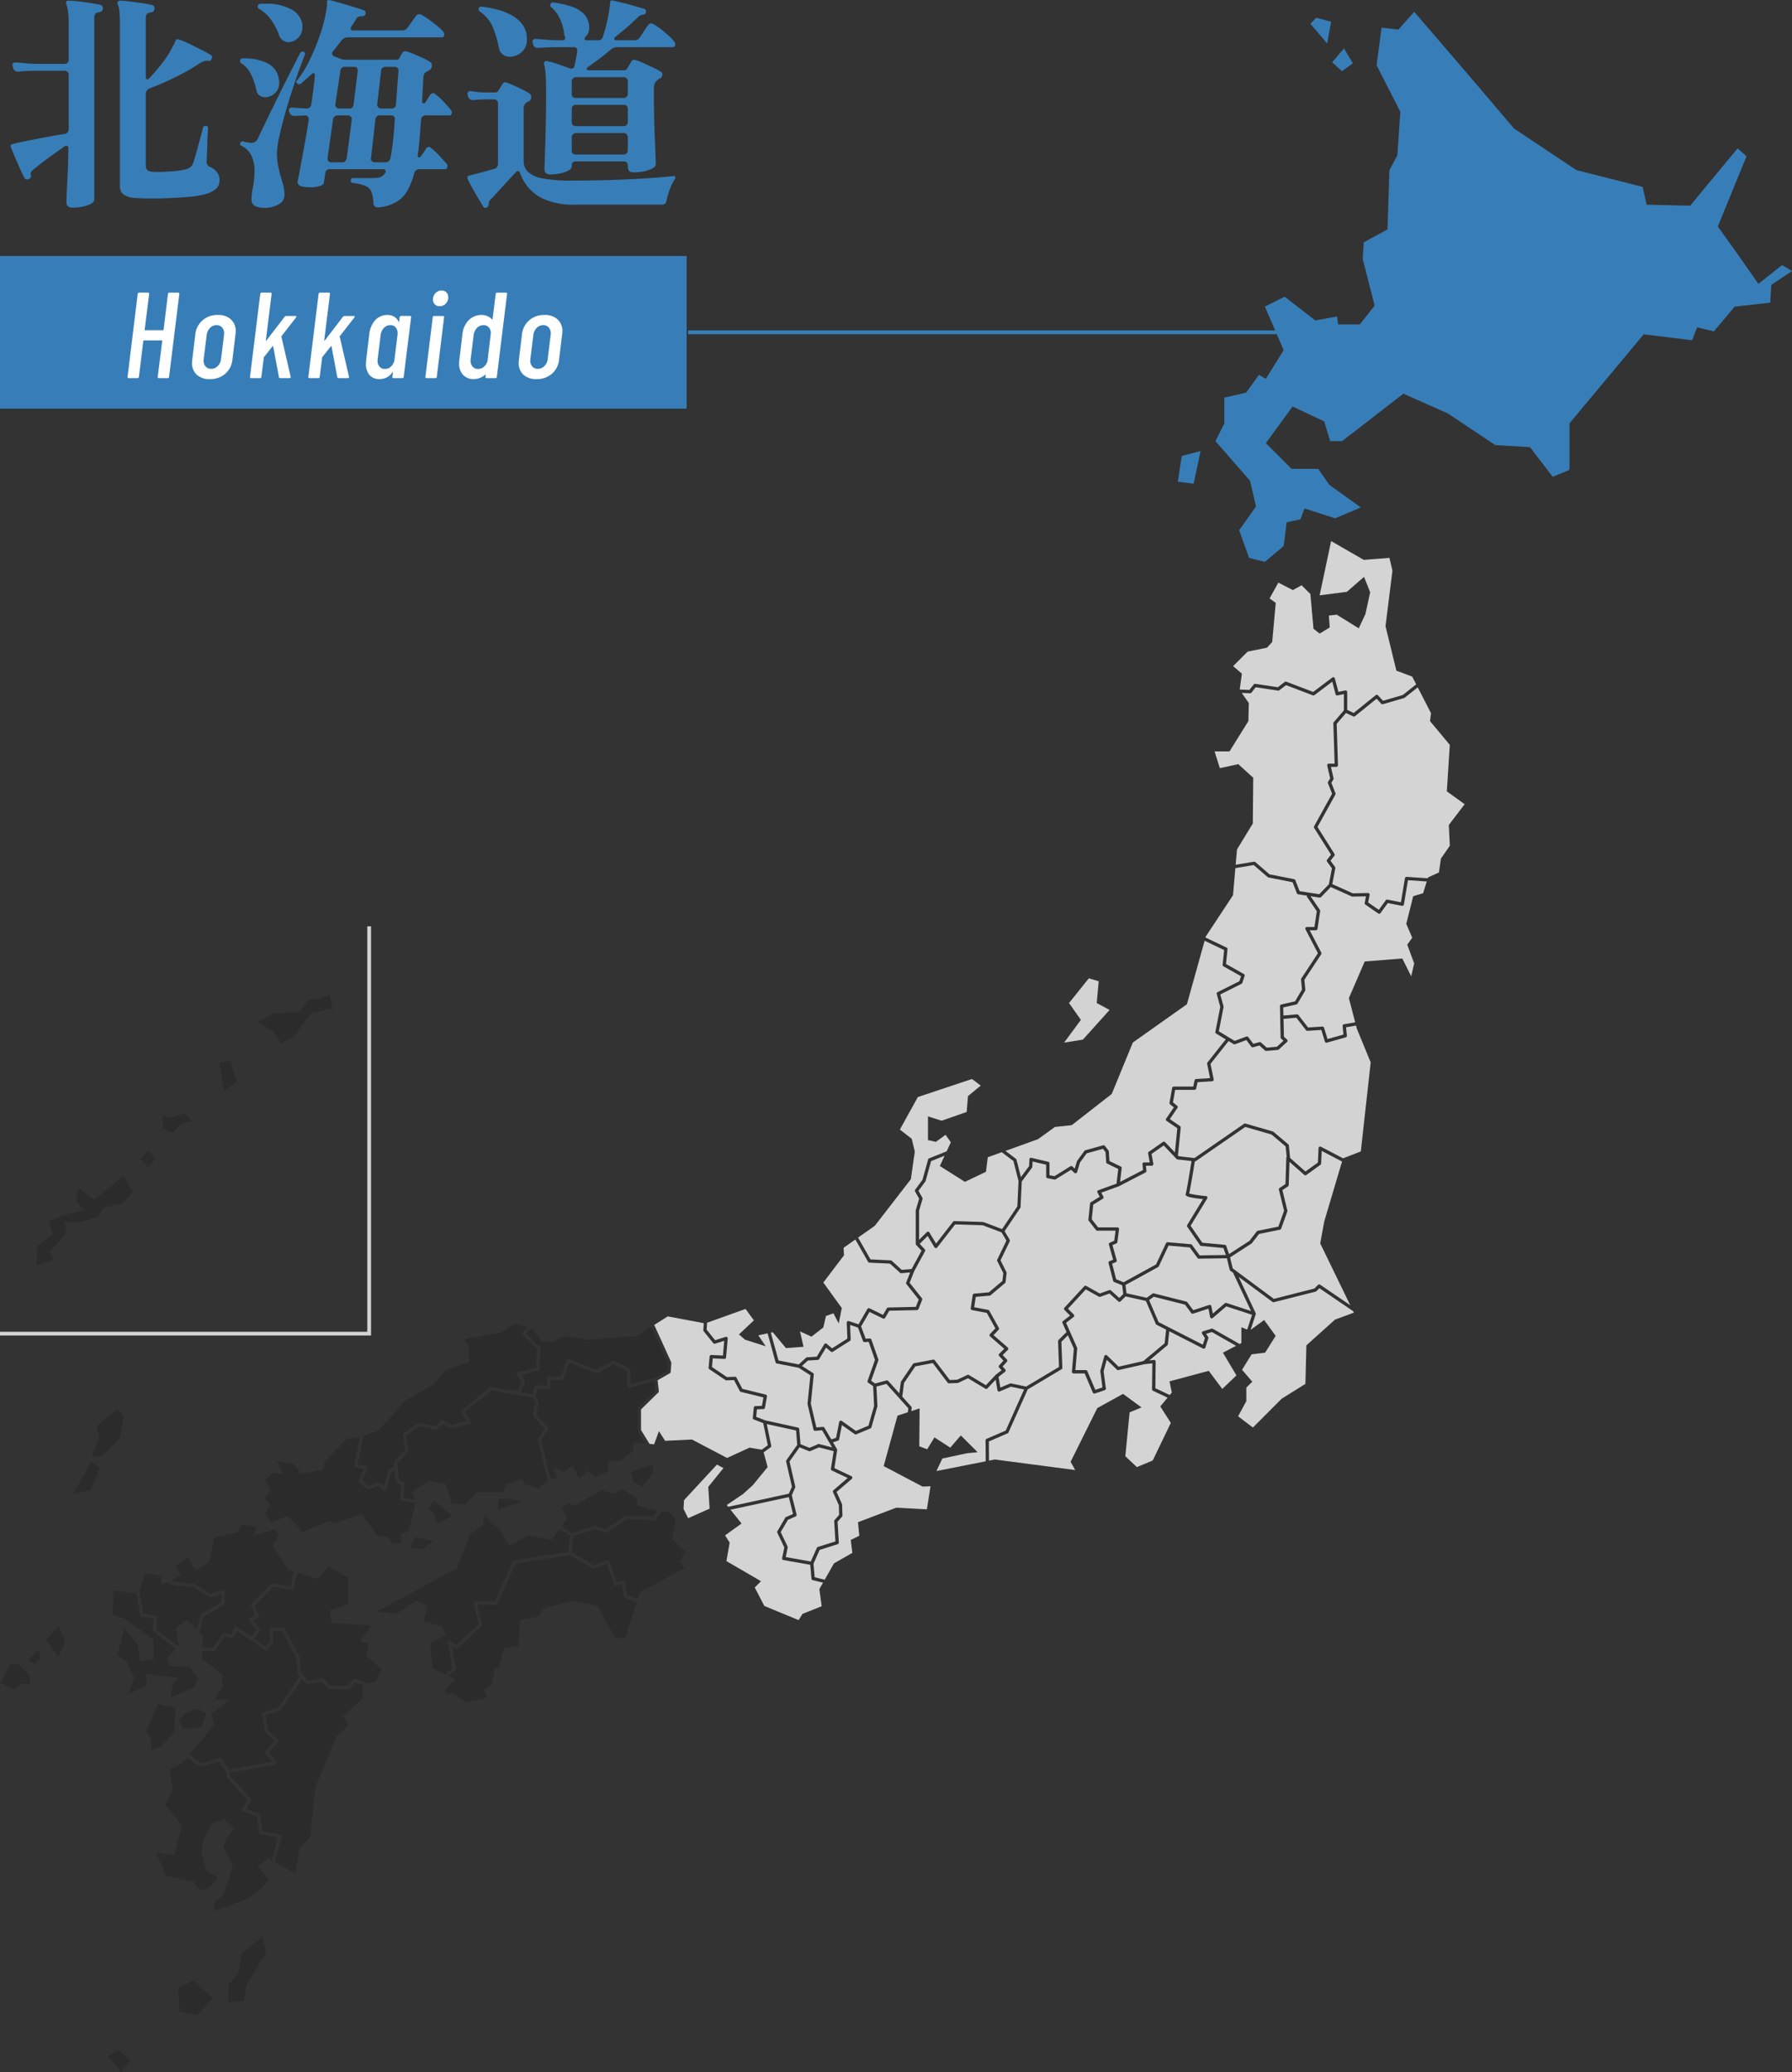 <svg xmlns="http://www.w3.org/2000/svg" xmlns:xlink="http://www.w3.org/1999/xlink" width="469.763" height="543.1" viewBox="0 0 469.763 543.1"><rect x="0" y="0" width="469.763" height="543.1" fill="#333333" stroke="none"/><defs><clipPath id="a"><rect width="469.763" height="540" fill="#d4d4d4"/></clipPath></defs><g transform="translate(-200 -957.9)"><g transform="translate(200 961)"><g clip-path="url(#a)"><path d="M1716.808,2062.584a.432.432,0,0,1,.719-.2l3.029,2.947,6.5-1.481,5.578-4.662.387-3.56-2.506-1.28a.434.434,0,0,1-.2-.214l-2.592-6.021-5.343-1.2-1.3,1.3a.432.432,0,0,1-.594.016l-2.316-2.076-2.438.865a.433.433,0,0,1-.355-.03l-3.419-1.908-4.673,5.062,1.521,1.521a.432.432,0,0,1-.042.648l-1.978,1.521,2.887,6.518a.427.427,0,0,1,.036.211l-.479,5.667h2.728a.433.433,0,0,1,.4.262l2.091,4.906,1.876-.625-.558-4.227a.441.441,0,0,1,.011-.171Z" transform="translate(-1427.324 -1710.242)" fill="#d4d4d4"/><g transform="translate(168.04 339.954)"><path d="M1131.4,2081.709l2.217,2.751,2.744-.862a.432.432,0,0,1,.56.45l-.432,4.927a.43.43,0,0,1-.452.393l-3.042-.152-.2,2.27,3.906,2.631,2.106-.081a.421.421,0,0,1,.4.23l1.551,2.94,6.121,1.509a.433.433,0,0,1,.323.495l-.519,2.938a.432.432,0,0,1-.407.357l-1.7.071-.192,1.978,2.342.907,8.61,1.895a.433.433,0,0,1,.338.386l.324,3.97,2.353.955,2.254-.965a.425.425,0,0,1,.277-.022l3.406.868-2.625-4.49-1.8.15a.432.432,0,0,1-.457-.332l-1.555-6.655a.439.439,0,0,1-.009-.142l.751-7.427-3.078-1.973-5.709-1.108a.432.432,0,0,1-.334-.309l-2.092-7.605-2.446.519,1.959,2.881-5.416-1.728-1.614-1.383,3.919-3.687-2.19-3-10.08,3.616Z" transform="translate(-1114.193 -2076.261)" fill="#d4d4d4"/><path d="M1263.817,2298.847l-3.885-.99-2.285.979a.432.432,0,0,1-.333,0l-2.449-.995-2.628,3.711,1.512,6.552a.433.433,0,0,1-.026.271l-.891,2.025,1.26,5.042a.431.431,0,0,1-.245.5l-2.032.895-1.887,3.225,1.8,3.769a.431.431,0,0,1,.033.273l-.515,2.5,6.576,1.16,1.591-3.581a.431.431,0,0,1,.264-.236l4.6-1.455-.325-5.281a.432.432,0,0,1,.107-.312l1.184-1.341-.078-2.595-1.521-3.379a.432.432,0,0,1,.113-.505l3.728-3.2-4.151-1.963a.432.432,0,0,1-.242-.457Z" transform="translate(-1213.313 -2261.565)" fill="#d4d4d4"/><path d="M1180.633,2277l-1.523-6.6a.434.434,0,0,1,.069-.348l2.847-4.019-.307-3.76-7.68-1.689,1.162,5.657a.433.433,0,0,1-.171.437l-1.814,1.306,1.043,3.875-3.89,4.753-2.593,2.333-4.234,2.852.383.476,15.9-3.445Z" transform="translate(-1141.072 -2230.406)" fill="#d4d4d4"/><path d="M1287.759,2128.812l1.7-.142a.433.433,0,0,1,.409.213l1.8,3.072,1.258-.419.816-4.16a.432.432,0,0,1,.675-.27l3.693,2.627,3.3-1.383,1.479-5.177-.246-5.163-1.3-.916a.432.432,0,0,1-.158-.5l1.937-5.474-1.657-4.733-1.056.066a.427.427,0,0,1-.432-.281l-1.311-3.522-2.063-.687.149,3.783a.432.432,0,0,1-.2.382l-4.494,2.853a.433.433,0,0,1-.51-.035l-1.254-1.056-1.813,3.021a.435.435,0,0,1-.344.21l-2.613.163-1.547,1.418,2.9,1.858a.432.432,0,0,1,.2.407l-.771,7.62Z" transform="translate(-1241.79 -2097.757)" fill="#d4d4d4"/><g transform="translate(0 1.959)"><path d="M1034.215,2100.232a.431.431,0,0,1,.038.212l-.173,2.333a.432.432,0,0,1-.216.342l-3.212,1.847.315,2.83a.433.433,0,0,1-.127.356l-4.537,4.453v5.4l2.219,3.621,1.209.131L1031,2118.3l1.614,2.534,7.03-.345,9.218,4.84,5.877-2.708,3.179.543,1.614-1.162-1.193-5.8-2.459-.953a.43.43,0,0,1-.274-.444l.26-2.679a.432.432,0,0,1,.412-.391l1.727-.073.387-2.2-5.917-1.459a.433.433,0,0,1-.279-.218l-1.515-2.872-1.975.077a.433.433,0,0,1-.258-.074l-4.235-2.851a.432.432,0,0,1-.189-.4l.259-2.938a.431.431,0,0,1,.452-.394l3.041.152.339-3.868-2.408.758a.433.433,0,0,1-.466-.141l-2.506-3.111a.433.433,0,0,1-.095-.3l.109-1.826-9.444-1.778-3.538,2.242Z" transform="translate(-1026.303 -2088.225)" fill="#d4d4d4"/><path d="M1104.854,2326.324l-1.7-.922-8.643,9.334-.115,2.3,1.21,2.42,5.618-2.506-.346-5.7Z" transform="translate(-1083.247 -2286.569)" fill="#d4d4d4"/></g><path d="M1186.572,2399.87l-2.7-.661a.431.431,0,0,1-.328-.382l-.317-3.645-7.02-1.239a.436.436,0,0,1-.283-.183.432.432,0,0,1-.065-.33l.575-2.8-1.838-3.844a.432.432,0,0,1,.016-.4l2.074-3.544a.432.432,0,0,1,.2-.177l1.827-.8-1.106-4.426-15.288,3.311,2.9,3.611-4.321,3.111,1.21,1.9-.864,4.84,9.075,5.272-1.642,1.642,2.506,4.84,8.989,3.716,1.037-1.643,5.013-1.987-.606-4.495Z" transform="translate(-1138.864 -2328.124)" fill="#d4d4d4"/></g><g transform="translate(202.072 279.686)"><path d="M1236.159,1996.824l5.313,1.031,1.913-1.754a.436.436,0,0,1,.265-.113l2.539-.158,1.958-3.262a.431.431,0,0,1,.649-.108l1.4,1.178,4.017-2.549-.163-4.159a.432.432,0,0,1,.569-.427l2.518.839,2.329-4.017a.432.432,0,0,1,.564-.171l3.529,1.725,1.008-1.727a.43.43,0,0,1,.363-.214l7.232-.167.754-1.921-3.215-4.039a.433.433,0,0,1-.064-.428l1.041-2.635-2.33.2h-.037a.434.434,0,0,1-.29-.112l-2.651-2.4-5.376-.252a.432.432,0,0,1-.355-.218l-3.327-5.852-3.1,2.181.115,1.959-5.416,7.144,4.84,6.683-.807,4.034-1.383-2.65-1.959.692-.692,3-3.112,2.421-3-1.383.922,4.033-4.609.346-3.457-4.149-.511.109Z" transform="translate(-1234.151 -1923.043)" fill="#d4d4d4"/><path d="M1378.2,1746.666l-4.375,3.081,3.25,5.717,5.293.248a.435.435,0,0,1,.27.111l2.626,2.38,2.6-.223,2.594-4.794-1.4-1.5h0a.434.434,0,0,1-.117-.295v-8.758a.441.441,0,0,1,.018-.123l.871-2.938-1.064-1.915a.432.432,0,0,1,.03-.467l1.911-2.586,1.477-5.339a.433.433,0,0,1,.256-.286l4.6-1.837,1.1-2.37-1.383-1.96-2.535,1.844-2.074-.461v-6.223l3.572,1.152,6.569-2.3.345-4.148,3.342-2.765-2.3-1.728-14.174,4.724-4.724,8.527,3.111,2.42.807,3.341-1.037,7.26Z" transform="translate(-1350.956 -1708.178)" fill="#d4d4d4"/><path d="M1476.132,1829.013l1.254-2.71-3.546,1.418-1.441,5.21a.418.418,0,0,1-.069.142l-1.794,2.427,1.018,1.832a.431.431,0,0,1,.036.332l-.9,3.051v7.652l2.028-2.028a.432.432,0,0,1,.676.083l1.75,2.916,4.453-5.725a.427.427,0,0,1,.354-.167l7.491.231a.431.431,0,0,1,.139.028l4.865,1.837,4.005-5.953.308-6.643-1.33-5.236-3.063-2.323-3.671,1.321-.46,3.8-5.531,2.65Z" transform="translate(-1431.831 -1806.197)" fill="#d4d4d4"/><path d="M1385.314,1981.884a.433.433,0,0,1,.434.128l2.928,3.263.384-2.944a.438.438,0,0,1,.07-.187l3.112-4.581a.428.428,0,0,1,.276-.181l5.014-.951a.431.431,0,0,1,.425.164l3.926,5.179,1.934-.074,2.687-1.259a.429.429,0,0,1,.406.021l4.455,2.673,2.527-2.686,0,0a.5.5,0,0,1,.048-.049l1.529-1.182-.633-.69a.434.434,0,0,1,0-.58l1.12-1.26-1.112-1.182a.432.432,0,0,1,.009-.6l1.315-1.315-3.713-3.24a.433.433,0,0,1-.03-.623l1.424-1.5-2.254-4.04-3.864-.74a.432.432,0,0,1-.346-.489l.519-3.457a.433.433,0,0,1,.39-.367l3.839-.334,3.566-3,.226-2.035-1.585-3.17a.434.434,0,0,1,0-.382l2.405-4.976-1.273-2.148-4.977-1.88-7.2-.222-4.705,6.049a.434.434,0,0,1-.342.167h-.026a.431.431,0,0,1-.344-.208l-1.79-2.982-2.079,2.079,1.329,1.423a.433.433,0,0,1,.064.5l-2.84,5.25-1.195,3.027,3.215,4.039a.431.431,0,0,1,.064.427l-.951,2.42a.433.433,0,0,1-.392.274l-7.277.167-1.088,1.866a.432.432,0,0,1-.563.171l-3.528-1.725-2.2,3.8,1.2,3.224,1.062-.067a.429.429,0,0,1,.435.288l1.815,5.186a.429.429,0,0,1,0,.287l-1.878,5.309,1.036.731Z" transform="translate(-1354.986 -1902.876)" fill="#d4d4d4"/><path d="M1320.816,2217.788l3.63-13.223,2.722-.894.112-1.035-5.744-6.4-2.606.7.243,5.1a.432.432,0,0,1-.016.14l-1.555,5.445a.435.435,0,0,1-.249.281l-3.717,1.556a.433.433,0,0,1-.417-.047l-3.344-2.377-.736,3.751a.43.43,0,0,1-.287.326l-1.324.442,1.042,1.783a.428.428,0,0,1,.053.284l-.728,4.694,4.462,2.109a.433.433,0,0,1,.1.719l-3.99,3.419,1.423,3.163a.42.42,0,0,1,.037.163l.087,2.853a.433.433,0,0,1-.108.3l-1.178,1.334.334,5.439a.433.433,0,0,1-.3.439l-4.74,1.5-1.6,3.61.309,3.556,2.629.645,2.412-4.275,4.84-2.765-.432-3.37,2.247-1.124-.346-3.543,10.025-3.8,8.038.433.951-6.05-2.074.086Z" transform="translate(-1291.239 -2116.325)" fill="#d4d4d4"/><path d="M1455.078,2187.931l-1.556,3.284,12.924-2.555-.046-5.479a.433.433,0,0,1,.26-.4l5.031-2.18,4.812-10.765-3.49-.728-2.9,1.243a.425.425,0,0,1-.17.035.431.431,0,0,1-.426-.361l-.461-2.769-2.168,2.3a.433.433,0,0,1-.537.074l-4.556-2.734-2.557,1.2a.414.414,0,0,1-.167.04l-2.247.086a.43.43,0,0,1-.361-.17l-3.9-5.144-4.573.866-2.953,4.348-.467,3.578,2.36,2.63a.434.434,0,0,1,.109.336l-.091.838,2.168-.711-.087,9.938,2.074.778,1.9-3.111,4.148,2.679,2.766-3.2,4.407,4.407-2.765.259Z" transform="translate(-1410.116 -2088.456)" fill="#d4d4d4"/><path d="M1630.049,2134.76l-3.829-1.8a.433.433,0,0,1-.248-.4l.081-6.777-2.086.209-6.8,1.549a.432.432,0,0,1-.4-.112l-2.672-2.6-.821,3.011.594,4.494a.432.432,0,0,1-.292.467l-2.593.864a.421.421,0,0,1-.136.022.431.431,0,0,1-.4-.262l-2.135-5.01H1605.4a.432.432,0,0,1-.431-.468l.509-6.026-1.557-3.515-1.712,1.712.252,6.812a.431.431,0,0,1-.21.387l-8.871,5.288-5.043,11.284a.432.432,0,0,1-.223.22l-4.923,2.133.042,5.029,1.511-.3,21.088,2.766-1.209-2.161,7-14.087,6.741-3.716,4.84,3.543-3.111,1.3-1.124,11.495,3.024,2.852,4.149-1.729,4.753-9.852-2.765-4.322Z" transform="translate(-1526.044 -2051.239)" fill="#d4d4d4"/></g><g transform="translate(308.76 0)"><path d="M1954.349,1373.433a.433.433,0,0,1-.338-.27l-1.124-2.89-6.335-1.25a.436.436,0,0,1-.2-.1l-3.649-3.152-4.817.8-.614,7.1-7.144,10.832-.073.261,5.53,2.633a.433.433,0,0,1,.244.435l-.4,3.866,4.678,2.627a.433.433,0,0,1,.2.514l-.605,1.815a.435.435,0,0,1-.217.25l-5.56,2.78.857,3.115a.444.444,0,0,1,.008.2l-1.239,6.358,4.144,2.5,3.089-1.138a.431.431,0,0,1,.5.148l1.294,1.75,1.616-.441a.432.432,0,0,1,.4.094l1.5,1.345,2.692-.231,1.7-1.568-.6-.546a.431.431,0,0,1-.141-.311l-.173-8.21a.431.431,0,0,1,.336-.43l3.621-.823,1.823-3.09-.247-2.626a.436.436,0,0,1,.069-.278l4.355-6.615-3.254-6.257a.432.432,0,0,1,.384-.631h1.961l.612-4.131-2.671-3.922.2-.136Z" transform="translate(-1922.802 -1142.151)" fill="#d4d4d4"/><path d="M1948.494,1090.486h-3.918l1.383,4.379,4.84-1.037,3.917,3.572-.115,11.984-4.149,6.8-.345,4,4.8-.795a.432.432,0,0,1,.353.1l3.716,3.209,6.456,1.274a.432.432,0,0,1,.319.267l1.119,2.879,5.151.793,2.52-2.6.8-4.183-1.272-1.75a.432.432,0,0,1,.009-.519l1.023-1.317-4.419-7a.43.43,0,0,1-.013-.439l4.713-8.523-1.078-2.749a.431.431,0,0,1,.033-.383l.542-.887-.767-3.343a.431.431,0,0,1,.421-.529h1.513l-.331-10.56a.432.432,0,0,1,.1-.294l2.661-3.106v-4.262l-1.668.351a.432.432,0,0,1-.507-.312l-.873-3.3-4.672,3.53a.433.433,0,0,1-.414.059l-7.035-2.68-1.768,1.352a.433.433,0,0,1-.327.084l-5.859-.884-1.112,1.415a.432.432,0,0,1-.359.165l-2.188-.095,1.861,2.66-.115,4.724Z" transform="translate(-1934.944 -896.649)" fill="#d4d4d4"/><path d="M1978.427,886.163l1.13-1.439a.432.432,0,0,1,.4-.161l5.926.894,1.814-1.387a.431.431,0,0,1,.416-.06l7.036,2.68,5-3.773a.432.432,0,0,1,.678.234l.932,3.521,1.787-.376a.432.432,0,0,1,.521.423V891.4l1.7.8,5.781-4.669a.432.432,0,0,1,.588.042L2013.45,889l5.194-1.515,3.51-2.779-1.046-2.037-4.148-1.556-2.852-11.667,1.815-14.519-.778-3.37-6.741.518-8.555-4.926-3.012,14.222,7.145-.922,4.494-3.918,1.613,4.033-1.268,5.762-1.728,3.687-5.762-3.572-2.074.23.231,3.111-2.65,1.613-1.613-1.268-.807-9.1-2.3-2.3-2.3,1.267-3.8-1.959-2.305,4.149,1.614,1.152-.922,10.256-1.383,1.5-5.07,1.037-3.8,3.8,2.3,1.959-.564,4.172Z" transform="translate(-1959.663 -708.44)" fill="#d4d4d4"/><path d="M2144.024,1096.373l-5.185-6.223.259-2.074-3.478-6.773-3.443,2.725a.431.431,0,0,1-.147.076l-5.531,1.614a.435.435,0,0,1-.439-.121l-1.224-1.317-5.677,4.586a.434.434,0,0,1-.457.055l-1.891-.9-2.442,2.849.342,10.837a.434.434,0,0,1-.432.446h-1.416l.686,2.986a.436.436,0,0,1-.053.322l-.521.854,1.073,2.739a.429.429,0,0,1-.023.367l-4.687,8.477,4.444,7.044a.43.43,0,0,1-.024.5l-1.011,1.3,1.192,1.638a.434.434,0,0,1,.075.336l-.8,4.158,5.389,2.413,3.965-.084a.432.432,0,0,1,.434.514l-.379,1.97,2.792,1.933,1.825-2.511a.43.43,0,0,1,.433-.169l3.54.692,1.051-6.3a.436.436,0,0,1,.455-.36l5.536.366.069-.219,2.851-1.3.519-3.63,2.334-3.371-.26-5.444,4.148-5.445-4.667-3.371Z" transform="translate(-2072.727 -904.258)" fill="#d4d4d4"/><path d="M2091.24,1393.449l.963-3.081-4.938-.327-1.058,6.355a.432.432,0,0,1-.51.353l-3.706-.725-1.912,2.63a.431.431,0,0,1-.6.1l-3.371-2.333a.432.432,0,0,1-.178-.437l.331-1.722-3.528.075a.444.444,0,0,1-.185-.038l-5.514-2.469-2.555,2.635a.433.433,0,0,1-.31.131.444.444,0,0,1-.066,0l-2.362-.364,2.439,3.582a.434.434,0,0,1,.07.307l-.692,4.667a.433.433,0,0,1-.428.369h-1.621l3.042,5.85a.431.431,0,0,1-.023.437l-4.41,6.7.246,2.614a.438.438,0,0,1-.058.26l-1.988,3.371a.434.434,0,0,1-.277.2l-3.459.786.045,2.134,3.54-.315a.432.432,0,0,1,.38.166l2.538,3.276,3.746-.244a.426.426,0,0,1,.441.3l.913,2.968,4.172-1.171-.223-2.232a.432.432,0,0,1,.357-.469l2.941-.5-1.643-6.361,4.149-9.593,9.852-.778,2.333,4.667.778-3.371-1.814-4.926,1.3-1.815-1.555-3.63,1.814-7.26Z" transform="translate(-2026.943 -1162.444)" fill="#d4d4d4"/><path d="M2138.209,62.478l-2.333-3.889-3.111,3.63,2.593,2.333Z" transform="translate(-2092.319 -48.996)" fill="#377eb8"/><path d="M1891.71,703.052l-4.926,1.3-1.037,6.741,4.148.519Z" transform="translate(-1885.747 -587.939)" fill="#377eb8"/><path d="M2103.373,10.539,2099.484,9.5l-1.556,1.556,4.407,5.185Z" transform="translate(-2063.187 -7.946)" fill="#377eb8"/><path d="M2094.476,66.372l-6.223,4.926-5.445-7.778-5.185-7.259,7.519-18.408-2.333-2.074-12.445,15.037-11.407-.259-1.038-4.667-17.371-4.408-16.333-10.889-11.927-14L1998.029,0l-4.148,4.667-4.408-.519-1.3,9.852,6.222,12.185-.778,11.408-2.074,3.889-.518,15.556-6.223,3.37-.259,4.407L1987.658,77l-3.889,4.926h-5.7l-.26-2.074-5.7,1.037-8.037-6.222-5.186,2.593,4.926,11.407-4.667,7.519-1.815-1.037-3.37,4.667-5.7,1.3v6.741l-2.333,4.667,9.074,10.371,1.556,6.741-4.407,6.222,2.592,7.26,4.148,1.037,4.926-4.148.778-6.222,3.629-.778,1.037-2.852,8.037,2.593,6.741-2.852-8.3-5.963-2.852-4.148h-7l-6.741-6.741,7-9.593,8.3,3.889,1.556,5.185h3.112l16.074-12.445,11.667,5.185,12.444,8.3,9.074.519,5.963,7.778,4.407-1.815V107.855l19.446-23.334,12.7,1.556,1.3-3.37,4.407,1.037,5.445-6.482,9.334-1.037.259-4.667,5.445-3.63Z" transform="translate(-1936.065 -0.001)" fill="#377eb8"/></g><g transform="translate(0 257.565)"><path d="M402.569,2670.077l.182-.048-2.252-.64-1.375,1.6a.438.438,0,0,1-.336.15l-4.926-.086a.433.433,0,0,1-.305-.134l-1.66-1.74-3.84.572a.432.432,0,0,1-.4-.157l-.968-1.21-5.6,8.269a.434.434,0,0,1-.253.178l-3.754.939.766,4.135,2.5,2.5a.433.433,0,0,1,.014.6l-2.429,2.664,2.012,2.477a.432.432,0,0,1-.258.7l-11.979,2.178.051.762,5.517,6.111a.433.433,0,0,1,.037.533l-1.34,1.976,3.391,1.356a.433.433,0,0,1,.266.336l.646,4.2,4.719.976a.433.433,0,0,1,.329.537l-1.782,6.536,5.4,3.059,1.152-6.8,2.766-2.766,1.268-12.906,5.531-13.483,3.111-2.766-1.267-2.535,5.186-4.725Z" transform="translate(-307.501 -2489.049)" fill="rgba(0,0,0,0.15)"/><path d="M275.45,2435.709l.182.5,5.6.494a.427.427,0,0,1,.193.065l4.068,2.573,3.268-.98a.432.432,0,0,1,.556.439l-.173,3.025a.433.433,0,0,1-.21.346l-5.211,3.109-1.129,4,.99.99-.178,3.094,2.753.1,2.631-3.782a.433.433,0,0,1,.476-.168l1.705.5.8-1.893a.431.431,0,0,1,.644-.186l3.8,2.631,1.3-1.689-1.729-2.594a.431.431,0,0,1,.182-.633l1.337-.6-1.123-2.546a.431.431,0,0,1,.087-.477l5.185-5.272a.43.43,0,0,1,.38-.123l4.689.794.825-3.953-1.525-.478-4.033-6.453,1.613-2.535-1.152-1.614-.461.231L296.84,2424l.807-2.3-4.149-.576-.691,2.075-6.338,1.382-1.267,6.337-3.573,2.305-2.074-3.457-3.226,2.3,1.383,2.3Z" transform="translate(-230.35 -2282.265)" fill="rgba(0,0,0,0.15)"/><path d="M224.2,2510.376l3.337.635a.433.433,0,0,1,.349.47l-.321,3.046,5.653,4.429.2-.232-.691-4.494,3-2.189,2.458,2.457,1.044-3.7a.431.431,0,0,1,.194-.254l5.162-3.081.125-2.179-2.866.86a.433.433,0,0,1-.355-.049l-4.146-2.624-5.772-.509a.432.432,0,0,1-.368-.283l-.221-.606-.094.056-2.074.576.231-2.188-4.379-.577-1.487,4.658Z" transform="translate(-186.63 -2348.183)" fill="rgba(0,0,0,0.15)"/><path d="M426.236,2503.546l-.346-3.457,4.724-1.5v-7.031l-5.185-2.88-2.881,3.227-5.367-1.682-.893,4.276a.432.432,0,0,1-.5.338l-4.877-.827-4.822,4.9,1.178,2.67a.432.432,0,0,1-.218.568l-1.263.568,1.618,2.428a.431.431,0,0,1-.017.5l-1.461,1.9,3.023,2.093,1.121-1.385v-3.131a.433.433,0,0,1,.432-.433h3.111a.431.431,0,0,1,.383.232l3.889,7.433a.434.434,0,0,1,.048.172l.25,3.753,1.834,2.293,3.816-.568a.432.432,0,0,1,.376.129l1.69,1.771,4.543.08,1.423-1.661a.432.432,0,0,1,.447-.134l3.911,1.113,1.646-.439,1.5-3.341-4.033-3.342.806-3.343-2.42-.576,3-4.148Z" transform="translate(-339.349 -2338.766)" fill="rgba(0,0,0,0.15)"/><g transform="translate(38.315 166.677)"><path d="M292.587,2721.2l1.3-3.63-2.42-1.21-3.025,1.037-1.642,1.987.951,2.248Z" transform="translate(-278.154 -2695.841)" fill="rgba(0,0,0,0.15)"/><path d="M323.209,2612.36l3.988-1,5.654-8.354-.541-.676a.427.427,0,0,1-.094-.24l-.253-3.8-3.726-7.12H325.82v2.852a.433.433,0,0,1-.1.272l-1.469,1.815a.433.433,0,0,1-.582.083l-7.428-5.142-.743,1.758a.433.433,0,0,1-.519.246l-1.776-.518-2.588,3.721a.438.438,0,0,1-.37.186l-3.008-.106-.118,2.037,5.3,4.033.231,3.227-2.19,3.572H314.5l-4.955,3.573.806,3-6.343,7.793,2.731,2.3,5.052-1.408a.431.431,0,0,1,.476.177l1.917,2.875,11.361-2.065-1.786-2.2a.433.433,0,0,1,.016-.564l2.4-2.634-2.3-2.3a.432.432,0,0,1-.119-.226l-.864-4.667a.433.433,0,0,1,.32-.5" transform="translate(-292.546 -2591.053)" fill="rgba(0,0,0,0.15)"/><path d="M241.359,2715.786l.346-6.223-4.581-1.123-3.111,7.26,1.123,1.556.346,3.284,2.247-.778Z" transform="translate(-234.012 -2689.22)" fill="rgba(0,0,0,0.15)"/></g><g transform="translate(28.348 199.863)"><path d="M280.2,2820.722l1.6-5.879-4.562-.944a.434.434,0,0,1-.34-.358l-.654-4.25-3.66-1.464a.433.433,0,0,1-.2-.645l1.452-2.139-5.391-5.97a.431.431,0,0,1-.11-.261l-.079-1.181-1.837-2.754-4.97,1.384a.431.431,0,0,1-.395-.086l-2.894-2.44-1.178,1.448-3.572,1.727.807,5.417-1.959,3.8,4.379,5.647-2.074,7.605-4.725-.577,2.651,6.108,7.029,1.383,1.844,2.3,2.42-.576,2.3-2.766-3.111-1.729-1.267-5.07.576-3.111,2.074-4.149,3.342-1.267,2.535,2.534-1.728,2.305-1.037,2.419,2.535,5.07-2.535,7.606-2.189,1.728a12.4,12.4,0,0,1-.461,2.421c-.231.345,9.218-3.228,9.218-3.228l3.918-3.111,1.383-1.958-2.881-3.458,3-1.958Z" transform="translate(-237.285 -2793.735)" fill="rgba(0,0,0,0.15)"/><path d="M368.842,3085.651l-.922,5.072-2.42,3-.23,4.61,4.148-.116.691-4.379,5.186-8.527-1.152-4.033Z" transform="translate(-333.811 -3034.193)" fill="rgba(0,0,0,0.15)"/><path d="M173.135,3263.76l3.341,4.263,2.42-3-3-2.88Z" transform="translate(-173.135 -3185.452)" fill="rgba(0,0,0,0.15)"/><path d="M285.037,3153.021l.461,6.108,4.609.922,4.033-4.379-5.185-4.725Z" transform="translate(-266.715 -3092.459)" fill="rgba(0,0,0,0.15)"/></g><g transform="translate(0 108.777)"><path d="M194.792,2554.8l6.107-2.65,1.037-2.305-2.074-3.111-5.3-.23-.691-1.959,2.228-2.571-5.807-4.55a.432.432,0,0,1-.163-.386l.3-2.889-3.239-.617a.434.434,0,0,1-.345-.349l-.984-5.545-6.052-.956-.346,6.338,3.342,1.152,7.49,5.416.115,4.955-3.572.807-.576-4.264-3.572-4.609-1.844,7.145,2.535,1.843,1.844,4.149-1.5,4.264,4.84-2.19-.115-3.112,8.182,1.037-1.383,2.074Z" transform="translate(-150.081 -2479.324)" fill="rgba(0,0,0,0.15)"/><path d="M45.748,2623.759l1.383,1.152,1.844-1.383-.576-2.535Z" transform="translate(-38.257 -2558.191)" fill="rgba(0,0,0,0.15)"/><path d="M155.505,2239.042l-1.729-1.613-5.416,4.263.691,3.111-1.959,4.725,2.42.23,4.955-4.955Z" transform="translate(-123.009 -2237.429)" fill="rgba(0,0,0,0.15)"/><path d="M4.725,2644.334l-1.844-.116L0,2649.174l3.457,1.844,1.959-1.5,2.535-.116-.23-2.3Z" transform="translate(0 -2577.613)" fill="rgba(0,0,0,0.15)"/><path d="M121.553,2321.884l-4.725,8.3,4.725-1.153,2.3-5.646-1.844-1.5Z" transform="translate(-97.7 -2308.055)" fill="rgba(0,0,0,0.15)"/><path d="M73.9,2587.381l3.111,4.495,1.959-4.149-1.844-4.033Z" transform="translate(-61.798 -2526.999)" fill="rgba(0,0,0,0.15)"/></g><path d="M135.246,1573.073l-3.033,1.011-2.224.2-2.831,3.437-6.471.2-4.246,2.427,4.044,2.427,2.225,3.033,3.235-1.82,4.449-6.067,5.662-1.213Zm-28.917,17.8,1.213,7.482,3.438-2.427-1.82-5.459Zm-12.335,14.358-2.427-.4v3.438l2.629,1.011,2.022-2.427,3.033-.607-2.022-2.022Zm-20.424,21.637-4.044-3.033-.809,3.438,2.224,2.224-6.066,1.618-3.236,1.416,1.011,3.438L58.605,1639l-.2,5.056,4.651-1.416-1.213-2.022,4.449-5.055-.607-3.033,3.438.4,5.46-1.618L76,1628.886l5.055-1.011,2.629-3.236-2.427-4.044ZM85.7,1616.146l2.022,2.224,1.82-2.224-1.82-2.023Z" transform="translate(-48.84 -1573.073)" fill="rgba(0,0,0,0.15)"/></g><path d="M97.267,1571.08H0v-.982H96.285V1463.839h.982Z" transform="translate(0 -1224.16)" fill="#d4d4d4"/><g transform="translate(69.372 343.871)"><path d="M861.828,2189.8l2.766,1.268,2.189-1.729,1.729,3.458,2.3-2.075,1.844,1.729,3.572-1.613v-2.766l3.227.115,3.227-2.765.23-2.189,3.005.327-1.933-3.155a.433.433,0,0,1-.064-.226v-5.7a.431.431,0,0,1,.13-.309l4.517-4.433-.277-2.489-6.6,1.686a.431.431,0,0,1-.539-.418v-3.966l-3.613-1.767-4.122,2.39a.434.434,0,0,1-.374.029l-7.1-2.774-1.41,4.152a.431.431,0,0,1-.409.293h-3.039l-.072,2.175a.433.433,0,0,1-.479.415l-2.844-.307-.618,1.991.862,1.568a.427.427,0,0,1,.044.3l-.645,2.981,3.049,3.379a.43.43,0,0,1,.045.519l-1.8,2.871,2.48,10.2,1.637-.389Z" transform="translate(-786.12 -2152.229)" fill="rgba(0,0,0,0.15)"/><g transform="translate(77.783 36.76)"><path d="M1010.633,2329.308l2.189,1.383,3-3.687-.23-2.3-5.646,2.074Z" transform="translate(-991.735 -2324.698)" fill="rgba(0,0,0,0.15)"/><path d="M901.564,2376.324l5.682-1.894a.434.434,0,0,1,.264,0l2.8.862,5.246-3.46a.431.431,0,0,1,.258-.071l7.028.335,1.21-1.651-.769-.1-4.724-1.268-.115-1.959-3.8-2.3-2.074,1.267-3.226-1.037-7.029,4.033-1.844-.575-1.613,1.267,1.383,2.766-1.5,2Z" transform="translate(-898.74 -2358.248)" fill="rgba(0,0,0,0.15)"/></g><g transform="translate(34.733 17.427)"><path d="M656.639,2444.408l3.342.23,2.766-2.074-4.724-1.037Z" transform="translate(-653.23 -2403.065)" fill="rgba(0,0,0,0.15)"/><path d="M687.8,2388.747l3.918-2.19-4.609-4.148-1.613,2.3,1.613,1.268Z" transform="translate(-677.361 -2353.627)" fill="rgba(0,0,0,0.15)"/><path d="M669.071,2231.139l3.918,1.267,2.255-2.255-2.531-10.4a.43.43,0,0,1,.054-.332l1.727-2.749-2.979-3.3a.432.432,0,0,1-.1-.381l.657-3.039-.775-1.41-3.773-.739-6.975-1.176-6.979,5.6,1.607,2.525a.432.432,0,0,1-.267.654l-4.84,1.123a.426.426,0,0,1-.3-.037l-2.053-1.064-1.418,1.418a.433.433,0,0,1-.394.118l-4.394-.912-3.344,2.411.647,3.883a.435.435,0,0,1-.116.373l-2.884,2.966.472,4.482,1.249.588a.433.433,0,0,1,.246.428l-.311,3.578,3.042.508-.828-1.933,4.379-3,4.494.807,1.613,5.185,3.342.116,3.342-3.111h6.684l1.037-2.3,4.033-1.152Z" transform="translate(-635.816 -2206.621)" fill="rgba(0,0,0,0.15)"/><path d="M797.4,2383.179l6.223-2.189-3.112-.691h-3Z" transform="translate(-770.94 -2351.861)" fill="rgba(0,0,0,0.15)"/></g><path d="M836.5,2105.141l-1.416,1.416,3.67,3.67a.43.43,0,0,1,.126.333l-.346,5.358a.433.433,0,0,1-.331.393l-4.463,1.059,1.08,1.462a.432.432,0,0,1,.047.432l-1.162,2.616,3.063.6.663-2.135a.433.433,0,0,1,.459-.3l2.735.3.071-2.128a.432.432,0,0,1,.432-.417h3.148l1.456-4.287a.432.432,0,0,1,.566-.263l7.325,2.863,4.141-2.4a.432.432,0,0,1,.407-.014l4.062,1.987a.433.433,0,0,1,.242.389v3.678l6.755-1.729,2.943-1.692.148-1.995-4.354-9.555-3.906,2.476-13.022.922-5.877-.922-2.881,1.383h-3l-2.651-3.457Z" transform="translate(-766.57 -2104.021)" fill="rgba(0,0,0,0.15)"/><path d="M758.579,2481.571a.431.431,0,0,1-.291-.345l-.5-3.313-1.484.437a.434.434,0,0,1-.529-.271l-1.927-5.462-3.275,1.229a.431.431,0,0,1-.364-.028l-6.207-3.5-14.14,2.245-4.744,10.5a.431.431,0,0,1-.394.254h-4.865l1.252,5.111a.433.433,0,0,1-.123.418l-6.223,5.877a.431.431,0,0,1-.541.042l-1.009-.693.988,6.029a.432.432,0,0,1-.145.4l-1.763,1.507,1.828.9-2.938,2.765.691,1.21,1.556-.432,3.284,2.334,5.618-1.037-.605-2.161,1.988-1.382.691-4.235h.951l1.556-5.273,3.8-.431.345-6.914,5.1-.95.692-1.988,7.865-2.074,6.655,1.3,4.753,8.556,2.506-.26,3.043-9.332Z" transform="translate(-664.109 -2409.715)" fill="rgba(0,0,0,0.15)"/><path d="M941.3,2407.232l.951-5.186-1.729-1.872-1.937-.243-1.633,2.227a.431.431,0,0,1-.369.175l-7.119-.338-5.3,3.494a.429.429,0,0,1-.365.053l-2.864-.882-5.485,1.829-.51,4.282,5.912,3.332,3.5-1.312a.431.431,0,0,1,.559.261l1.938,5.49,1.566-.46a.432.432,0,0,1,.549.35l.537,3.542,2.837.945.578-1.771,11.667-6.223-1.3-1.729,1.555-2.679Z" transform="translate(-834.507 -2350.854)" fill="rgba(0,0,0,0.15)"/><path d="M620.529,2435.552l1.037,2.247-4.148,2.333.691,6.483,3.291,1.622,1.861-1.59-1.113-6.79a.432.432,0,0,1,.671-.426l1.556,1.07,5.786-5.464-1.323-5.4a.432.432,0,0,1,.42-.535h5.137l4.725-10.462a.433.433,0,0,1,.326-.249l14.2-2.254.505-4.245-2.825-1.791-2.13,2.84-5.993-1.153-5.07,2.766-1.959-3.716-4.581-4.321-.086,2.506-3.543,2.333-3.457,8.989-21,11.408,5.185.6,5.012-3.456,3.025,1.383-1.037,4.148Z" transform="translate(-574.061 -2356.357)" fill="rgba(0,0,0,0.15)"/><path d="M572.839,2137.023l2.322.363a.432.432,0,0,1,.323.612l-1.5,3.168,1.644,1.507,2.517-.944a.434.434,0,0,1,.439.082l1.051.935,1.273-4.194a.433.433,0,0,1,.23-.266l1.256-.591-.119-1.134a.431.431,0,0,1,.12-.346l2.873-2.955-.655-3.933a.43.43,0,0,1,.174-.421l3.716-2.68a.432.432,0,0,1,.341-.072l4.352.9,1.477-1.477a.433.433,0,0,1,.5-.079l2.192,1.137,4.09-.95-1.488-2.336a.432.432,0,0,1,.094-.569l7.432-5.963a.431.431,0,0,1,.343-.089l6.843,1.153,1.144-2.574-1.32-1.786a.433.433,0,0,1,.248-.678l4.788-1.136.313-4.845-3.837-3.837a.432.432,0,0,1,0-.612l1.355-1.355-3.5-.874-3.457,2.3-9.564,1.729,1.152,1.959v4.033l-6.107,2.075-3.111,3.687-7.375,4.264-7.145,7.835-3.958,1.5Z" transform="translate(-548.417 -2100.189)" fill="rgba(0,0,0,0.15)"/><path d="M425.067,2299.453l-1.152,2.42,1.383,2.305,4.494-1.729,3.8,4.149,7.145-2.881,1.037.69,7.375-2.42,4.149,5.646,2.535.231,1.5,1.844,2.074-.116v-2.421l2.074-.921,1.745-7.2-3.689-.614a.432.432,0,0,1-.359-.463l.319-3.676-1.2-.563a.433.433,0,0,1-.246-.346l-.3-2.883-.81.381-1.413,4.656a.434.434,0,0,1-.3.291.438.438,0,0,1-.117.016.431.431,0,0,1-.287-.109l-1.361-1.209-2.522.946a.431.431,0,0,1-.444-.087l-2.074-1.9a.432.432,0,0,1-.1-.5l1.394-2.934-2.193-.344a.432.432,0,0,1-.357-.51l1.449-7.367-.276.1-3,.116-5.992,6.223-.346,2.074-5.877,1.038-1.613-2.421-4.609-1.037,1.613,3.458-2.65-.23-2.074,1.729,1.383,2.765-1.5,2.075Z" transform="translate(-423.684 -2252.092)" fill="rgba(0,0,0,0.15)"/></g><g transform="translate(255.387 243.456)"><g opacity="0.995"><g transform="translate(8.185)"><path d="M1612.5,1544.049a.431.431,0,0,1,.158.238l1.159,4.565,2.145-2.882.08-1.769a.432.432,0,0,1,.531-.4l4.408,1.037a.432.432,0,0,1,.333.421v3.1l1.3.247,4.177-2.59a.433.433,0,0,1,.521.05l.615.568.579-1.931a.417.417,0,0,1,.065-.131l1.9-2.593a.426.426,0,0,1,.232-.161l4.667-1.3a.432.432,0,0,1,.455.149l.951,1.21a.435.435,0,0,1,.091.24l.157,2.514,2.971,1.445a.432.432,0,0,1,.24.439l-.424,3.6,6.019-3.12-.145-1.525a.432.432,0,0,1,.43-.473h1.47l-.426-2.342a.432.432,0,0,1,.178-.432l3.716-2.593a.433.433,0,0,1,.56.056l2.573,2.7.634-6.335-2.814-1.929a.432.432,0,0,1-.112-.6l2.02-2.953-.983-.786a.433.433,0,0,1-.156-.413l.692-3.889a.431.431,0,0,1,.426-.356h5.1l.358-1.648a.433.433,0,0,1,.4-.339l3.653-.228-.765-3.748a.432.432,0,0,1,.085-.355l4.792-6.053-2.516-1.519a.433.433,0,0,1-.2-.453l1.277-6.555-.924-3.359a.431.431,0,0,1,.224-.5l5.717-2.858.436-1.307-4.615-2.591a.432.432,0,0,1-.218-.421l.4-3.845-5.118-2.437-4.647,16.64-14.174,10.026-5.531,13.483-10.486,8.181-4.38.461-4.494,3.226-8.5,3.056Z" transform="translate(-1609.764 -1486.902)" fill="#d4d4d4"/><path d="M1708.575,1563.105l7-7.778-3.371-1.814.519-5.7-2.593-.777-5.185,6.482,3.111,4.407-4.407,5.964Z" transform="translate(-1688.276 -1537.186)" fill="#d4d4d4"/></g><path d="M1860.017,2059.3l-3.532,3.039a.432.432,0,0,1-.706-.245l-.426-2.2-4.028,1.316a.433.433,0,0,1-.482-.153l-1.636-2.209-8.209-2.073-1.2.885,2.482,5.765,11.595,5.921.558-1.739-.749-1.123a.431.431,0,0,1-.048-.384.436.436,0,0,1,.28-.268l2.247-.691a.435.435,0,0,1,.341.036l7.012,3.988.466-.241v-4.149l1.526.61,1.27-3.877Z" transform="translate(-1793.947 -1963.471)" fill="#d4d4d4"/><path d="M1901.494,1618.451a.433.433,0,0,1-.255.113l-3.025.26h-.037a.432.432,0,0,1-.288-.11l-1.467-1.313-1.674.457a.432.432,0,0,1-.461-.16l-1.277-1.727-2.98,1.1a.436.436,0,0,1-.373-.035l-1.319-.8-4.735,5.981.824,4.038a.433.433,0,0,1-.4.518l-3.823.239-.362,1.669a.433.433,0,0,1-.423.341h-5.082l-.583,3.28,1.1.877a.432.432,0,0,1,.086.582l-2,2.928,2.669,1.83a.431.431,0,0,1,.186.4l-.733,7.328.162.169,4.178.482,13-8.983a.432.432,0,0,1,.366-.06l7.173,2.075a.436.436,0,0,1,.159.085l3.889,3.284a.431.431,0,0,1,.151.287l.328,3.288,4.022,3.548,3.266-2.354.164-3.766a.432.432,0,0,1,.632-.365l5.8,3.029,4.651-1.809,2.593-23.333-3.63-8.815-.216-.836-2.615.443.219,2.191a.431.431,0,0,1-.313.459l-4.926,1.383a.441.441,0,0,1-.117.016.431.431,0,0,1-.413-.3l-.937-3.044-3.635.237a.428.428,0,0,1-.37-.167l-2.535-3.271-3.362.3.1,4.673.814.739a.432.432,0,0,1,0,.637Z" transform="translate(-1821.661 -1589.941)" fill="#d4d4d4"/><path d="M1927.629,1800.951l1.543-1.028.223-7.037.1,0-.283-2.825-3.685-3.113-6.888-1.991-12.968,8.958a.435.435,0,0,1-.265.075c-.4,2.485-1.156,7.1-1.479,8.435a30.311,30.311,0,0,0,4.39.643.432.432,0,0,1,.33.655l-4.348,7.136,3.068,4.443,5.907.557a.431.431,0,0,1,.368.288l.741,2.13,5.353-3.463,1.913-2.477a.437.437,0,0,1,.256-.159l5.408-1.1,1.488-4.143-1.352-5.52a.433.433,0,0,1,.18-.463" transform="translate(-1847.578 -1736.157)" fill="#d4d4d4"/><path d="M1991.5,1859.362l.953-.953a.432.432,0,0,1,.548-.052l7.9,5.382-7.87-16.2,1.038-5.7,4.679-15.761-5.331-2.786-.143,3.3a.434.434,0,0,1-.179.332l-3.716,2.679a.432.432,0,0,1-.539-.027l-3.871-3.415-.193,6.073a.435.435,0,0,1-.192.346l-1.477.984,1.311,5.353a.435.435,0,0,1-.013.249l-1.613,4.494a.43.43,0,0,1-.32.277l-5.489,1.121-1.861,2.408a.425.425,0,0,1-.107.1l-5.621,3.636.7,2.891.616.456.083-.039.073.154,10,7.4Z" transform="translate(-1902.327 -1768.21)" fill="#d4d4d4"/><path d="M1829.389,1981.46a.434.434,0,0,1-.163-.246l-.726-3.006-7.346.11h-.006a.433.433,0,0,1-.349-.177l-2.044-2.78-5.555-.476-2.551,5.431a.432.432,0,0,1-.183.195l-8.558,4.7.272,2.173,5.3,1.187,1.484-1.093a.434.434,0,0,1,.362-.071l8.557,2.161a.427.427,0,0,1,.24.162l1.543,2.083,4.2-1.373a.433.433,0,0,1,.558.329l.378,1.948,3.152-2.712a.431.431,0,0,1,.416-.083l6.454,2.11-4.71-10.035Z" transform="translate(-1762.262 -1894.986)" fill="#d4d4d4"/><path d="M1583.955,1867.957l.018.019-1.059-2.39a.433.433,0,0,1,.131-.518l1.857-1.429-1.467-1.467a.432.432,0,0,1-.012-.6l5.185-5.617a.433.433,0,0,1,.528-.085l3.546,1.979,2.494-.885a.43.43,0,0,1,.433.086l2.2,1.973,1.031-1.03-.288-2.3-2.1-.855a.43.43,0,0,1-.255-.292l-1.21-4.667a.433.433,0,0,1,.258-.51l.936-.374-1.105-3.948a.433.433,0,0,1,.243-.512l1.158-.507.339-2.641h-4.781a.432.432,0,0,1-.34-.165l-1.9-2.42a.432.432,0,0,1-.09-.311l.432-4.235a.432.432,0,0,1,.2-.325l2.333-1.43-.588-1.111a.431.431,0,0,1,.234-.608l4.762-1.725.451-3.837-2.922-1.421a.433.433,0,0,1-.242-.362l-.164-2.631-.69-.878-4.245,1.18-1.769,2.411-.756,2.522a.432.432,0,0,1-.707.194l-.882-.814-4.042,2.506a.433.433,0,0,1-.309.058l-1.815-.346a.432.432,0,0,1-.351-.425V1824.1l-3.568-.839-.063,1.381a.425.425,0,0,1-.085.238l-2.687,3.61-.311,6.7a.43.43,0,0,1-.073.221l-4.111,6.111,1.33,2.242a.432.432,0,0,1,.017.408l-2.414,4.994,1.547,3.095a.43.43,0,0,1,.043.241l-.259,2.333a.432.432,0,0,1-.151.283l-3.8,3.2a.432.432,0,0,1-.24.1l-3.636.316-.407,2.71,3.654.7a.432.432,0,0,1,.3.214l2.506,4.494a.432.432,0,0,1-.064.508l-1.332,1.4,3.722,3.247a.432.432,0,0,1,.022.631l-1.346,1.346,1.1,1.164a.432.432,0,0,1,.009.583l-1.124,1.264.687.75a.431.431,0,0,1,.112.329.437.437,0,0,1-.166.306l-1.7,1.311.472,2.832,2.519-1.08a.439.439,0,0,1,.258-.026l3.984.83L1582,1877.1l-.25-6.744a.432.432,0,0,1,.126-.322Z" transform="translate(-1559.772 -1765.398)" fill="#d4d4d4"/><path d="M1751.006,1827.972a.431.431,0,0,1-.156.57l-2.5,1.531-.392,3.848,1.663,2.118h5.062a.432.432,0,0,1,.429.487l-.432,3.37a.432.432,0,0,1-.255.341l-1.038.455,1.109,3.959a.432.432,0,0,1-.256.518l-.943.377,1.06,4.089,1.942.791,8.512-4.673,2.619-5.577a.433.433,0,0,1,.428-.247l6.05.519a.43.43,0,0,1,.311.175l2.029,2.758,6.871-.1-.634-1.823-5.831-.55a.431.431,0,0,1-.315-.184l-3.342-4.84a.433.433,0,0,1-.013-.47l4.135-6.786c-4.156-.417-4.386-.828-4.487-1.01a.5.5,0,0,1-.011-.47c.16-.419.971-5.236,1.495-8.49l-3.664-.424a.434.434,0,0,1-.263-.131l-.485-.508-.064-.006.006-.056-2.83-2.965-3.185,2.222.469,2.579a.432.432,0,0,1-.425.509h-1.513l.128,1.342a.433.433,0,0,1-.231.425l-7,3.63c-.017.008-.035.013-.053.02v0l-4.545,1.645Z" transform="translate(-1717.148 -1760.917)" fill="#d4d4d4"/><path d="M2003.541,2027.884l-.784.784a.437.437,0,0,1-.2.114l-10.947,2.766a.434.434,0,0,1-.363-.072l-8.878-6.566,4.456,9.491a.437.437,0,0,1,.02.319l-1.34,4.09,3.55-2.583,3.025,4.149-2.765,4.407-3.543.432-2.506,4.062,2.679,3.112-1.556,1.555v3.544l-2.161,3.975,3.889,2.939,7.536-7.551,6.223-3.888.259-10.112,7.518-6.741,4.926-1.815-.186-.384Z" transform="translate(-1913.057 -1936.82)" fill="#d4d4d4"/><path d="M1862.831,2115.86l-6.362-3.617-1.515.466.542.814a.432.432,0,0,1,.052.372l-.778,2.42a.432.432,0,0,1-.608.252l-8.856-4.522-.37,3.406a.427.427,0,0,1-.152.284l-4.712,3.939,1.194-.119a.431.431,0,0,1,.475.435l-.083,6.982,3.781,1.782.537-.645-.605-2.938,10.285-2.766,3.543,4.753,3.717-3.543-3.543-5.964Z" transform="translate(-1794.177 -2009.689)" fill="#d4d4d4"/></g></g></g></g><path d="M13526.62,10528h163.761" transform="translate(-13146.256 -9483)" fill="none" stroke="#377eb8" stroke-width="1"/><path d="M35.7,1.8A6.1,6.1,0,0,1,32.46.93a2.612,2.612,0,0,1-1.02-2.25V-43.86a28.928,28.928,0,0,0-.15-3.33,5.829,5.829,0,0,0-.39-1.71.782.782,0,0,1-.06-.66q.12-.36.66-.36a22.28,22.28,0,0,1,2.52.21q1.68.21,3.33.45a17.678,17.678,0,0,1,2.43.48.666.666,0,0,1,.6.36,1.762,1.762,0,0,1,.12.66q-.06.78-.96.9-1.32.18-1.32,1.26v15.84a.425.425,0,0,0,.3.42.371.371,0,0,0,.48-.12,47.09,47.09,0,0,0,3.66-4.29,25.147,25.147,0,0,0,2.76-4.41,5.291,5.291,0,0,0,.54-1.2,1.3,1.3,0,0,1,.36-.42.5.5,0,0,1,.48,0,18.966,18.966,0,0,1,2.7,1.11q1.68.81,3.33,1.65t2.43,1.32a.718.718,0,0,1,.24.96q-.24.66-.72.6a1.82,1.82,0,0,0-.54-.06,3.83,3.83,0,0,0-1.92.72,59.322,59.322,0,0,1-6.51,3.69q-3.39,1.65-6.57,2.85a1.506,1.506,0,0,0-1.02,1.5V-6.6q0,1.38,1.62,1.5a4.956,4.956,0,0,0,.81.06h.87q1.86,0,3.87-.18a21.176,21.176,0,0,0,2.97-.42,3.883,3.883,0,0,0,1.65-.72,3.164,3.164,0,0,0,.75-1.38q.36-1.08.84-2.85t.96-3.51q.48-1.74.66-2.52.24-.6.72-.48.6,0,.6.66-.06.6-.12,1.83T54.33-12q-.03,1.38-.09,2.55T54.18-7.8v.24a1.307,1.307,0,0,0,.84,1.2,4.333,4.333,0,0,1,1.8,1.29,3.32,3.32,0,0,1,.72,2.19A2.952,2.952,0,0,1,56.52-.51,7.885,7.885,0,0,1,53.34.9a21.949,21.949,0,0,1-3.6.57q-2.28.21-4.86.33t-4.86.12q-1.32,0-2.46-.03T35.7,1.8ZM19.02,4.32q-1.62,0-1.62-1.5,0-.3.09-2.22t.24-5.04q.15-3.12.21-6.9a.542.542,0,0,0-.3-.48.545.545,0,0,0-.6,0q-1.62,1.14-3.33,2.37T10.65-7.17Q9.3-6.12,8.64-5.58a2.608,2.608,0,0,0-.54.69,1.18,1.18,0,0,0,0,.75l.06.12a.923.923,0,0,1-.6.84,2.508,2.508,0,0,1-.42.12.779.779,0,0,1-.72-.42Q6-4.26,5.28-5.82T3.87-9.03q-.69-1.65-1.05-2.55a.96.96,0,0,1,0-.48.656.656,0,0,1,.54-.3q.3-.06.6-.15a5.38,5.38,0,0,1,.66-.15q1.62-.36,3.75-.78t4.38-.84Q15-14.7,16.92-15A1.2,1.2,0,0,0,18-16.26V-30.48a1.055,1.055,0,0,0-.3-.78,1.055,1.055,0,0,0-.78-.3H10.2q-1.62,0-3.06.06t-2.34.18a1.307,1.307,0,0,1-1.38-1.02l-.18-.72a.654.654,0,0,1,.24-.51.692.692,0,0,1,.6-.15q1.02.06,2.73.21t3.39.15h6.72Q18-33.36,18-34.5v-9.48a22.914,22.914,0,0,0-.18-3.24,7.312,7.312,0,0,0-.42-1.74.761.761,0,0,1,0-.72q.06-.24.6-.24.84,0,2.49.18t3.33.45q1.68.27,2.46.45a.8.8,0,0,1,.66.84,1.058,1.058,0,0,1-.24.81,1.247,1.247,0,0,1-.66.27q-1.32.18-1.32,1.26V2.1q0,1.02-1.8,1.62A12.262,12.262,0,0,1,19.02,4.32ZM99,4.26h-.06a.982.982,0,0,1-.72-.3,1.241,1.241,0,0,1-.36-.72A8.45,8.45,0,0,0,97.32.06,2.871,2.871,0,0,0,95.7-1.41a15.017,15.017,0,0,0-3.24-.75q-.6-.12-.48-.66a.53.53,0,0,1,.6-.6h4.98a8.234,8.234,0,0,0,1.98-.21,2.426,2.426,0,0,0,1.44-1.17.489.489,0,0,0,.12-.36q0-.6-.66-.6H86.52a1.113,1.113,0,0,0-1.26,1.08l-.36,2.4q-.06.6-1.08.93a7.82,7.82,0,0,1-2.4.33,12.063,12.063,0,0,1-2.1-.18q-1.56-.3-1.26-1.62.18-.66.63-3.12t1.08-5.88q.63-3.42,1.17-6.96v-.18a.863.863,0,0,0-.27-.63.863.863,0,0,0-.63-.27q-.78.06-1.53.09t-1.29.03H77.1a1.223,1.223,0,0,1-1.26-.96l-.12-.48q0-.72.84-.72.72.06,1.74.12l2.04.12a1.2,1.2,0,0,0,1.26-1.08q.36-2.46.6-4.35t.36-3.33a.5.5,0,0,0-.24-.45.358.358,0,0,0-.48.09l-3,2.64a1.172,1.172,0,0,1-.24.09.986.986,0,0,1-.24.03.576.576,0,0,1-.42-.18.5.5,0,0,1-.06-.84,26.045,26.045,0,0,0,3.15-5.04,56.152,56.152,0,0,0,2.85-6.84,38.474,38.474,0,0,0,1.74-6.96,4.383,4.383,0,0,0,.12-.93v-.63q-.06-.36.06-.48a.353.353,0,0,1,.3-.18,8.294,8.294,0,0,1,1.5.33q1.2.33,2.76.78t2.97.9q1.41.45,2.01.69.6.18.48.96a.934.934,0,0,1-.96.6h-.3a1.32,1.32,0,0,0-1.2.72q-.3.54-.66,1.08t-.66,1.02a.489.489,0,0,0-.12.36q0,.54.6.54H105.3a1.642,1.642,0,0,0,1.38-.54q.42-.54,1.2-1.65t1.2-1.59a.94.94,0,0,1,.84-.48,1.415,1.415,0,0,1,.6.18,19.143,19.143,0,0,1,1.92,1.23q1.14.81,2.19,1.68a11.045,11.045,0,0,1,1.53,1.47,1.321,1.321,0,0,1,.3.72q0,.78-.72.78H91.2a2.162,2.162,0,0,0-1.74.9q-.54.72-1.11,1.44T87.24-36.6a.8.8,0,0,0-.18.48.894.894,0,0,0,.48.78l1.92.72a2.881,2.881,0,0,0,1.02.18h13.44a.867.867,0,0,0,.72-.3q.18-.3.45-.84a5.482,5.482,0,0,1,.45-.78.8.8,0,0,1,.66-.3,1.561,1.561,0,0,1,.48.06q.78.24,1.92.72t2.25.99a11.348,11.348,0,0,1,1.71.93,1.041,1.041,0,0,1,.66,1.02,1.5,1.5,0,0,1-.9,1.38,2.671,2.671,0,0,0-1.02.69,2.117,2.117,0,0,0-.3,1.05q-.06.78-.15,2.55t-.21,3.81a.43.43,0,0,0,.33.42.384.384,0,0,0,.51-.18l1.26-1.98a1,1,0,0,1,.78-.48.917.917,0,0,1,.66.3,18.346,18.346,0,0,1,2.13,1.95q1.11,1.17,1.83,2.07a1.321,1.321,0,0,1,.3.72q0,.78-.66.78h-6.24a1.2,1.2,0,0,0-.78.3.967.967,0,0,0-.36.78l-.18,1.98q-.24,4.2-.72,7.44l-.06.12a.344.344,0,0,0,.33.36.48.48,0,0,0,.51-.18q.36-.48.75-1.05t.63-.99a.855.855,0,0,1,.72-.48.917.917,0,0,1,.66.3,16.745,16.745,0,0,1,2.1,1.95q1.08,1.17,1.86,2.07a1.321,1.321,0,0,1,.3.72q0,.78-.72.78h-6.66a1.4,1.4,0,0,0-.81.27,1.247,1.247,0,0,0-.51.75Q107.28.18,105,2.07A10.473,10.473,0,0,1,99,4.26Zm-29.7.12a5.746,5.746,0,0,1-2.34-.45,1.743,1.743,0,0,1-1.02-1.77,17.4,17.4,0,0,1,.39-3.33,21.248,21.248,0,0,0,.39-4.17,9.029,9.029,0,0,0-.81-3.96,5.538,5.538,0,0,0-2.61-2.58.51.51,0,0,1-.36-.54.611.611,0,0,1,.3-.51.51.51,0,0,1,.54-.09,7.817,7.817,0,0,0,2.04.36,1.892,1.892,0,0,0,1.86-1.32q.54-1.14,1.62-3.39t2.43-5.01q1.35-2.76,2.73-5.52t2.52-4.98q1.14-2.22,1.74-3.36a.62.62,0,0,1,.6-.36.627.627,0,0,1,.51.27.545.545,0,0,1,.09.57q-.48,1.2-1.38,3.66t-1.92,5.58Q75.6-23.4,74.7-20.19t-1.5,5.97a21.863,21.863,0,0,0-.6,4.38,16.632,16.632,0,0,0,.48,3.99q.48,1.95.99,3.66A10.921,10.921,0,0,1,74.58.9a2.858,2.858,0,0,1-1.53,2.55A7.1,7.1,0,0,1,69.3,4.38Zm6.36-43.44a2.63,2.63,0,0,1-1.44-.42,2.7,2.7,0,0,1-1.02-1.26,15.693,15.693,0,0,0-2.07-4.08,9.517,9.517,0,0,0-3.21-2.94.67.67,0,0,1-.36-.66.6.6,0,0,1,.21-.48.68.68,0,0,1,.45-.18,6.882,6.882,0,0,1,.84-.06h.78a13.586,13.586,0,0,1,6.09,1.29,5.594,5.594,0,0,1,3.21,3.57,2.1,2.1,0,0,1,.12.66v.6a3.71,3.71,0,0,1-1.17,2.91A3.617,3.617,0,0,1,75.66-39.06Zm22.5,31.5h2.88a1.286,1.286,0,0,0,1.32-1.08q.3-1.5.54-3.48t.48-4.68q0-.36.03-.87t.09-1.11v-.12q0-.96-1.02-.96H99.66a1.113,1.113,0,0,0-1.26,1.08L97.26-8.7l-.06.12a.982.982,0,0,0,.3.72A.917.917,0,0,0,98.16-7.56ZM69.54-24.6a2.644,2.644,0,0,1-1.47-.45,2.084,2.084,0,0,1-.87-1.47,18.968,18.968,0,0,0-1.29-3.9,7.07,7.07,0,0,0-2.61-3.06.577.577,0,0,1-.36-.54q0-.78.72-.78a14.1,14.1,0,0,1,6.42,1.26,5.5,5.5,0,0,1,3,4.08,4.047,4.047,0,0,1,.09.48,3.867,3.867,0,0,1,.03.48A3.573,3.573,0,0,1,72-25.62,3.781,3.781,0,0,1,69.54-24.6ZM86.76-7.56H89.7a1.1,1.1,0,0,0,.81-.33,1.349,1.349,0,0,0,.39-.81l1.32-10.08v-.12a.917.917,0,0,0-.3-.66.917.917,0,0,0-.66-.3h-2.7a1.2,1.2,0,0,0-1.26,1.08L85.86-8.64v.18a.863.863,0,0,0,.27.63A.863.863,0,0,0,86.76-7.56Zm13.08-14.1h2.76a1.083,1.083,0,0,0,1.2-1.08l.36-4.92q.18-2.46.3-3.84,0-1.08-1.02-1.08h-2.28A1.113,1.113,0,0,0,99.9-31.5l-1.02,8.76v.12a.966.966,0,0,0,.27.66A.887.887,0,0,0,99.84-21.66Zm-10.98,0h2.58a1.113,1.113,0,0,0,1.26-1.08l1.08-8.76v-.18q0-.9-.96-.9H90.48a1.113,1.113,0,0,0-1.26,1.08L87.9-22.74v.12a.966.966,0,0,0,.27.66A.887.887,0,0,0,88.86-21.66ZM144.24-4.38q-1.5,0-1.5-1.44,0-.36.06-2.22t.15-4.68q.09-2.82.15-6.21t.06-6.81q0-3.42-.15-5.16a10.788,10.788,0,0,0-.39-2.4v-.18a.649.649,0,0,1,.18-.48.544.544,0,0,1,.6-.12,21.294,21.294,0,0,1,2.82.78q1.8.6,3.18,1.14a.668.668,0,0,0,.3.06.851.851,0,0,0,.9-.72q.18-.84.39-1.89t.33-1.95v-.18a.8.8,0,0,0-.9-.9h-3.9q-1.62,0-3.06.06t-2.34.12H141a1.169,1.169,0,0,1-1.26-.96l-.12-.48-.06-.18a.711.711,0,0,1,.27-.54.641.641,0,0,1,.57-.18q1.08.06,2.76.21t3.36.15h1.08a.552.552,0,0,0,.48-.27.582.582,0,0,0,.06-.57,2.322,2.322,0,0,1-.24-.66,12.155,12.155,0,0,0-1.17-4.26,8.819,8.819,0,0,0-2.25-2.94.632.632,0,0,1-.24-.54.627.627,0,0,1,.27-.51.59.59,0,0,1,.51-.15,23.6,23.6,0,0,1,4.68,1.02,8.3,8.3,0,0,1,3.45,2.07,5.036,5.036,0,0,1,1.29,3.63,3.078,3.078,0,0,1-1.08,2.4,1.052,1.052,0,0,0-.12.3.424.424,0,0,0,.48.48h3.06a1.286,1.286,0,0,0,1.32-1.08q.48-1.44.96-3.48t.72-3.78l.18-1.62q0-.36.12-.42a.8.8,0,0,1,.42-.06q.6.12,1.77.39t2.49.63q1.32.36,2.46.69t1.68.51q.54.18.42.84,0,.54-.66.66a2.075,2.075,0,0,0-.99.33,7.151,7.151,0,0,0-.93.81q-1.38,1.32-2.82,2.55t-2.76,2.25a.407.407,0,0,0-.12.3q0,.48.42.48h4.74a1.634,1.634,0,0,0,1.44-.6q.36-.54,1.14-1.74a17.711,17.711,0,0,1,1.14-1.62.855.855,0,0,1,.72-.48.881.881,0,0,1,.33.06q.15.06.39.18a13.921,13.921,0,0,1,1.86,1.26q1.08.84,2.07,1.74a9.9,9.9,0,0,1,1.41,1.5.982.982,0,0,1,.3.72q0,.78-.66.78H161.88a2.784,2.784,0,0,0-1.74.6q-1.5,1.32-3.12,2.52t-3,2.16q-.18.06-.18.36a.371.371,0,0,0,.42.42h9.36a.829.829,0,0,0,.78-.42l1.14-1.92a.767.767,0,0,1,1.02-.36,15.973,15.973,0,0,1,2.1.81q1.26.57,2.52,1.17a22.247,22.247,0,0,1,2.04,1.08.83.83,0,0,1,.42.78,1.1,1.1,0,0,1-.54.96,1.334,1.334,0,0,0-.42.18,1.967,1.967,0,0,0-.3.24,2.5,2.5,0,0,0-.96,2.04v1.98q0,2.64.06,5.64t.18,5.7q.12,2.7.18,4.53t.06,2.19q0,.66-.9,1.14a8.236,8.236,0,0,1-2.22.75,13.143,13.143,0,0,1-2.64.27q-1.56,0-1.56-1.44v-.3q0-1.14-1.08-1.14H151.02a1.008,1.008,0,0,0-1.14,1.14v.18q0,.6-.87,1.08a7.779,7.779,0,0,1-2.16.75A12.706,12.706,0,0,1,144.24-4.38ZM127.62,4.26a.967.967,0,0,1-.42.12.577.577,0,0,1-.54-.36q-.42-.72-1.26-2.1T123.75-.93q-.81-1.47-1.17-2.31a1.2,1.2,0,0,1,0-.54.561.561,0,0,1,.42-.3l1.44-.36,5.1-1.38a1.247,1.247,0,0,0,.75-.51,1.4,1.4,0,0,0,.27-.81V-22.98a1.055,1.055,0,0,0-.3-.78,1.055,1.055,0,0,0-.78-.3h-2.1q-.9,0-1.77.06t-1.53.12h-.12a1.223,1.223,0,0,1-1.26-.96l-.12-.48-.06-.18a.711.711,0,0,1,.27-.54.641.641,0,0,1,.57-.18q.84.12,1.92.24a19.018,19.018,0,0,0,2.1.12h2.52a.753.753,0,0,0,.66-.36q.24-.36.6-.96t.66-1.02a.808.808,0,0,1,1.02-.24q.72.24,1.86.75t2.28,1.08q1.14.57,1.8.99a1.2,1.2,0,0,1,.48,1.02,1.16,1.16,0,0,1-.66,1.08,2.069,2.069,0,0,0-.6.3,1.869,1.869,0,0,0-.72,1.68V-7.86a3.83,3.83,0,0,0,1.14,2.82,7.718,7.718,0,0,0,3.9,1.71,39.633,39.633,0,0,0,7.62.57q4.86,0,9.75-.15t9.24-.42q4.35-.27,7.59-.63h.06a.43.43,0,0,1,.42.24.43.43,0,0,1-.06.48A13.515,13.515,0,0,0,175.62-.6a18.324,18.324,0,0,0-.9,3.12,1.137,1.137,0,0,1-1.26,1.02H150.54a19.218,19.218,0,0,1-7.38-1.23A11.773,11.773,0,0,1,138.6-.84a11.8,11.8,0,0,1-2.28-3.96.56.56,0,0,0-.42-.42.5.5,0,0,0-.6.18q-1.08,1.14-2.4,2.58T130.44.24Q129.3,1.5,128.7,2.1a2.041,2.041,0,0,0-.51.69,1.791,1.791,0,0,0-.09.57A.912.912,0,0,1,127.62,4.26Zm6.06-39.48a3.1,3.1,0,0,1-1.83-.57,2.661,2.661,0,0,1-1.05-1.71,29.973,29.973,0,0,0-1.59-5.43,9.5,9.5,0,0,0-3.45-4.17.644.644,0,0,1-.3-.6.627.627,0,0,1,.27-.51.679.679,0,0,1,.57-.15,33.446,33.446,0,0,1,3.96.75,15.967,15.967,0,0,1,3.84,1.5,8.72,8.72,0,0,1,2.91,2.52,6.317,6.317,0,0,1,1.11,3.81,4.114,4.114,0,0,1-1.44,3.39A4.7,4.7,0,0,1,133.68-35.22ZM151.02-9.6H163.5a1,1,0,0,0,.78-.33,1.085,1.085,0,0,0,.3-.75V-14.1a1.16,1.16,0,0,0-.3-.81,1,1,0,0,0-.78-.33H151.02a1.1,1.1,0,0,0-.81.33,1.1,1.1,0,0,0-.33.81v3.42Q149.88-9.6,151.02-9.6Zm0-7.44H163.5a1,1,0,0,0,.78-.33,1.085,1.085,0,0,0,.3-.75v-3.36q0-1.14-1.08-1.14H151.02a1.008,1.008,0,0,0-1.14,1.14v3.36Q149.88-17.04,151.02-17.04Zm0-7.38H163.5a1,1,0,0,0,.78-.33,1.085,1.085,0,0,0,.3-.75v-3.24a1.16,1.16,0,0,0-.3-.81,1,1,0,0,0-.78-.33H151.02a1.1,1.1,0,0,0-.81.33,1.1,1.1,0,0,0-.33.81v3.24Q149.88-24.42,151.02-24.42Z" transform="translate(200 1008)" fill="#377eb8"/><g transform="translate(-594 41)"><rect width="180" height="40" transform="translate(794 984)" fill="#377eb8"/><path d="M-45.968-22.08a.34.34,0,0,1,.352-.32h2.336a.3.3,0,0,1,.24.1.24.24,0,0,1,.048.224L-45.68-.32a.307.307,0,0,1-.1.224A.307.307,0,0,1-46,0h-2.368q-.288,0-.288-.32l1.184-9.44a.113.113,0,0,0-.128-.128h-4.672q-.1,0-.16.128L-53.584-.32a.34.34,0,0,1-.352.32H-56.3a.258.258,0,0,1-.208-.1A.24.24,0,0,1-56.56-.32L-53.9-22.08a.475.475,0,0,1,.128-.224.307.307,0,0,1,.224-.1h2.368q.288,0,.288.32l-1.184,9.408a.113.113,0,0,0,.128.128h4.672q.1,0,.16-.128ZM-34.992.256A4.842,4.842,0,0,1-38.432-.9a4.085,4.085,0,0,1-1.232-3.136q0-.224.064-.8l.8-6.624a5.67,5.67,0,0,1,1.888-3.68,5.835,5.835,0,0,1,4-1.408,4.859,4.859,0,0,1,3.456,1.168,4.07,4.07,0,0,1,1.248,3.12q0,.224-.064.8l-.8,6.624a5.634,5.634,0,0,1-1.888,3.7A5.922,5.922,0,0,1-34.992.256Zm.352-2.688a2.366,2.366,0,0,0,1.728-.736,3.057,3.057,0,0,0,.864-1.888l.768-6.208a2.194,2.194,0,0,0,.032-.416,2.309,2.309,0,0,0-.544-1.6,1.838,1.838,0,0,0-1.44-.608,2.314,2.314,0,0,0-1.712.736,3.257,3.257,0,0,0-.88,1.888l-.768,6.208a2.415,2.415,0,0,0-.032.448,2.25,2.25,0,0,0,.544,1.584A1.862,1.862,0,0,0-34.64-2.432ZM-24.176,0q-.288,0-.288-.32l2.688-21.76a.307.307,0,0,1,.1-.224.346.346,0,0,1,.256-.1h2.336a.3.3,0,0,1,.24.1.24.24,0,0,1,.048.224L-20.3-9.952a.129.129,0,0,0,.064.128q.064.032.1-.064l4.768-6.208a.485.485,0,0,1,.384-.192h2.432q.192,0,.24.112t-.08.272l-3.776,4.864a.182.182,0,0,0-.064.192l2.432,10.5v.064A.255.255,0,0,1-14.1,0H-16.56a.344.344,0,0,1-.192-.064.311.311,0,0,1-.128-.192l-1.5-8.032q-.032-.192-.192-.032l-2.208,2.784a.217.217,0,0,0-.064.16l-.64,5.056a.307.307,0,0,1-.1.224.346.346,0,0,1-.256.1Zm15.3,0q-.288,0-.288-.32L-6.48-22.08a.307.307,0,0,1,.1-.224.346.346,0,0,1,.256-.1h2.336a.3.3,0,0,1,.24.1.24.24,0,0,1,.048.224l-1.5,12.128a.129.129,0,0,0,.064.128q.064.032.1-.064L-.08-16.1A.485.485,0,0,1,.3-16.288H2.736q.192,0,.24.112T2.9-15.9L-.88-11.04a.182.182,0,0,0-.064.192L1.488-.352v.064A.255.255,0,0,1,1.2,0H-1.264a.344.344,0,0,1-.192-.064.311.311,0,0,1-.128-.192l-1.5-8.032Q-3.12-8.48-3.28-8.32L-5.488-5.536a.217.217,0,0,0-.064.16L-6.192-.32a.307.307,0,0,1-.1.224.346.346,0,0,1-.256.1ZM14.768-15.968a.475.475,0,0,1,.128-.224.307.307,0,0,1,.224-.1h2.368q.288,0,.288.32L15.824-.32a.307.307,0,0,1-.1.224A.307.307,0,0,1,15.5,0H13.136q-.288,0-.288-.32l.16-1.12q0-.1-.048-.112t-.112.048A3.87,3.87,0,0,1,11.376-.176,4.026,4.026,0,0,1,9.552.256,3.362,3.362,0,0,1,6.864-.816a4.375,4.375,0,0,1-.928-2.96q0-.288.064-1.056l.8-6.624a6.461,6.461,0,0,1,1.552-3.728,4.273,4.273,0,0,1,3.28-1.36,3.312,3.312,0,0,1,1.68.432,2.865,2.865,0,0,1,1.168,1.328q.064.064.112.048t.048-.112ZM10.9-2.4a2.262,2.262,0,0,0,1.7-.736,3.146,3.146,0,0,0,.832-1.888l.768-6.24a2.415,2.415,0,0,0,.032-.448,2.337,2.337,0,0,0-.512-1.584,1.727,1.727,0,0,0-1.376-.592,2.262,2.262,0,0,0-1.7.736,3.307,3.307,0,0,0-.864,1.888l-.768,6.24a2.415,2.415,0,0,0-.032.448A2.305,2.305,0,0,0,9.5-3.008,1.754,1.754,0,0,0,10.9-2.4ZM25.264-18.848a1.73,1.73,0,0,1-1.28-.48,1.688,1.688,0,0,1-.48-1.248,2.329,2.329,0,0,1,.656-1.7,2.133,2.133,0,0,1,1.584-.672,1.73,1.73,0,0,1,1.28.48,1.73,1.73,0,0,1,.48,1.28,2.289,2.289,0,0,1-.656,1.664A2.133,2.133,0,0,1,25.264-18.848ZM21.808,0a.3.3,0,0,1-.24-.1A.24.24,0,0,1,21.52-.32l1.92-15.648a.34.34,0,0,1,.352-.32H26.16q.32,0,.256.32L24.5-.32a.34.34,0,0,1-.352.32ZM39.952-22.08a.34.34,0,0,1,.352-.32h2.368a.258.258,0,0,1,.208.1.24.24,0,0,1,.048.224L40.24-.32a.307.307,0,0,1-.1.224.307.307,0,0,1-.224.1H37.552q-.288,0-.288-.32l.064-.512q.032-.064-.016-.1T37.2-.9a4.739,4.739,0,0,1-1.456.864,4.4,4.4,0,0,1-1.52.288,3.665,3.665,0,0,1-2.848-1.12,4.286,4.286,0,0,1-1.024-3.008q0-.288.064-.928l.8-6.656a6.09,6.09,0,0,1,1.664-3.728,4.637,4.637,0,0,1,3.392-1.36,3.891,3.891,0,0,1,1.456.288,3.232,3.232,0,0,1,1.232.864q.064.064.112.032a.108.108,0,0,0,.048-.1ZM35.312-2.4a2.3,2.3,0,0,0,1.568-.592,3.061,3.061,0,0,0,.928-1.552l.864-7.2a2.244,2.244,0,0,0-.528-1.552,1.775,1.775,0,0,0-1.392-.592,2.314,2.314,0,0,0-1.712.736,3.257,3.257,0,0,0-.88,1.888l-.768,6.24a2.415,2.415,0,0,0-.032.448,2.305,2.305,0,0,0,.528,1.568A1.79,1.79,0,0,0,35.312-2.4ZM50.64.256A4.842,4.842,0,0,1,47.2-.9a4.085,4.085,0,0,1-1.232-3.136q0-.224.064-.8l.8-6.624a5.67,5.67,0,0,1,1.888-3.68,5.835,5.835,0,0,1,4-1.408,4.859,4.859,0,0,1,3.456,1.168,4.07,4.07,0,0,1,1.248,3.12q0,.224-.064.8l-.8,6.624a5.634,5.634,0,0,1-1.888,3.7A5.922,5.922,0,0,1,50.64.256Zm.352-2.688a2.366,2.366,0,0,0,1.728-.736,3.057,3.057,0,0,0,.864-1.888l.768-6.208a2.194,2.194,0,0,0,.032-.416,2.309,2.309,0,0,0-.544-1.6,1.838,1.838,0,0,0-1.44-.608,2.314,2.314,0,0,0-1.712.736,3.257,3.257,0,0,0-.88,1.888L49.04-5.056a2.415,2.415,0,0,0-.032.448,2.25,2.25,0,0,0,.544,1.584A1.862,1.862,0,0,0,50.992-2.432Z" transform="translate(884 1016)" fill="#fff"/></g></g></svg>
